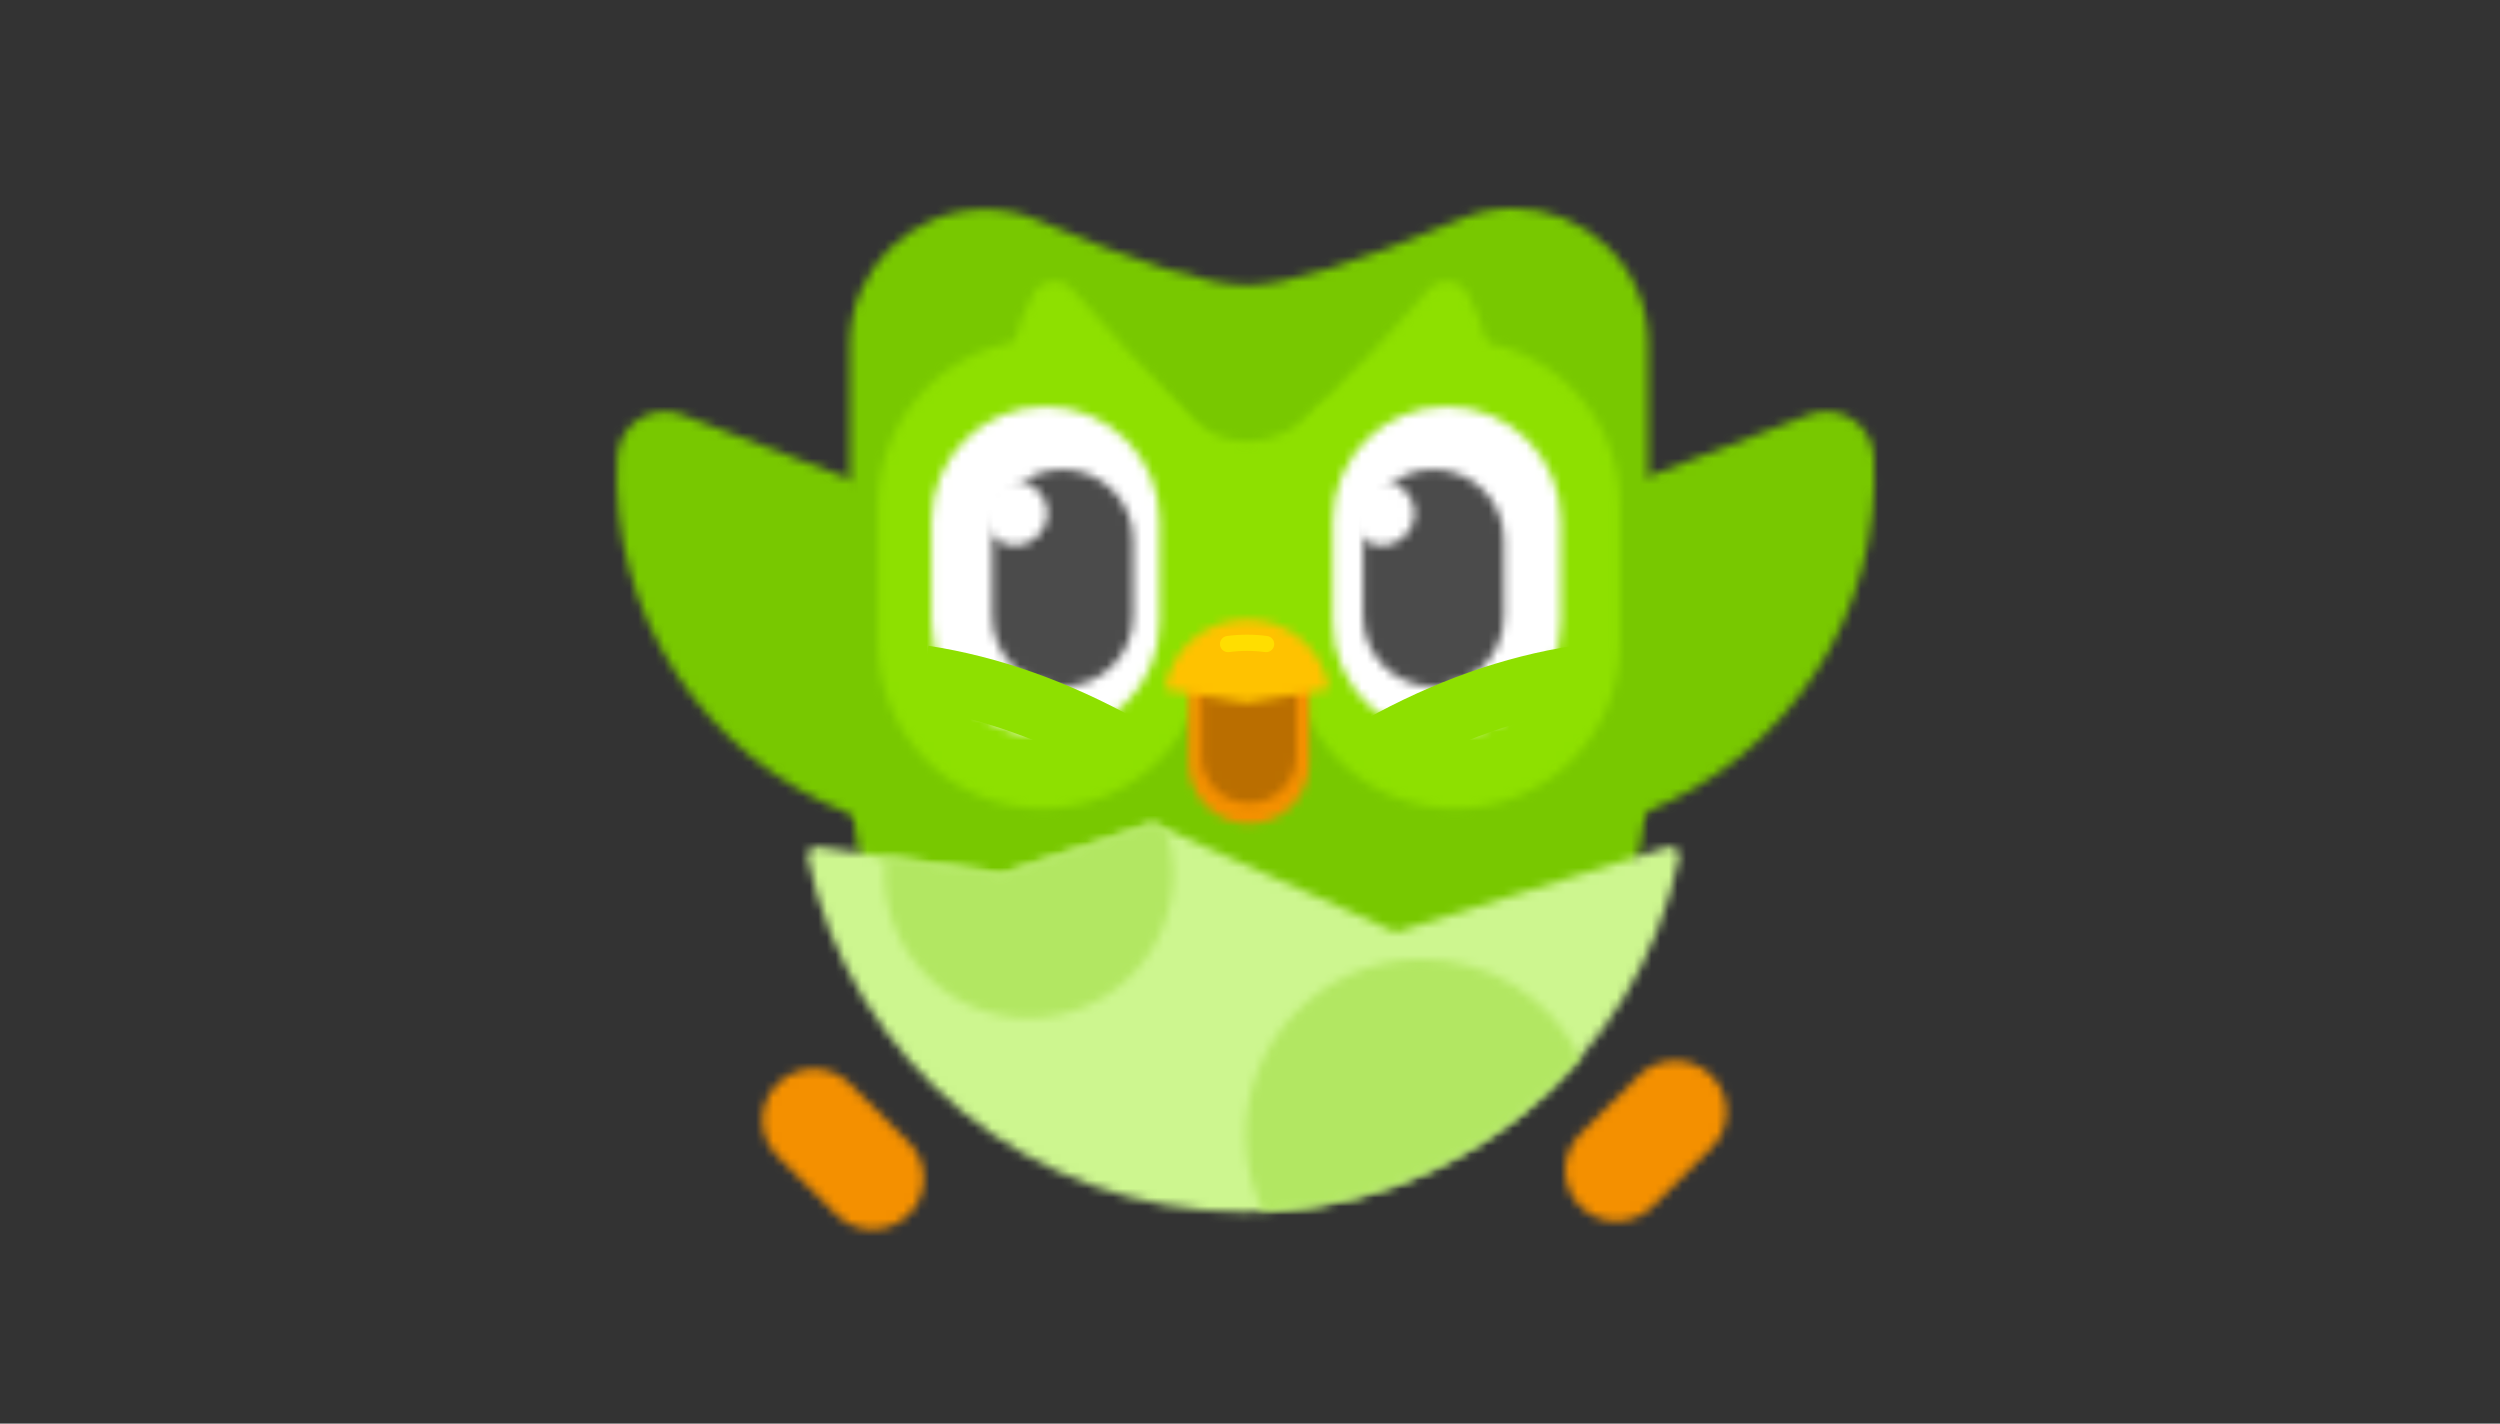 <?xml version="1.0" encoding="UTF-8"?>
<svg width="288px" height="164px" viewBox="0 0 288 164" version="1.1" xmlns="http://www.w3.org/2000/svg" xmlns:xlink="http://www.w3.org/1999/xlink">
    <rect x="0" y="0" width="288" height="164" fill="#333333" stroke="none"/>
    <!-- Generator: Sketch 58 (84663) - https://sketch.com -->
    <title>22_kidduo</title>
    <desc>Created with Sketch.</desc>
    <defs>
        <path d="M7.558,0.465 L72.446,25.351 C75.924,26.685 77.085,31.029 74.738,33.929 C63.464,47.865 44.231,53.097 27.088,46.522 C9.944,39.947 -0.845,23.2 0.11,5.307 C0.309,1.583 4.08,-0.869 7.558,0.465 Z" id="path-1"></path>
        <path d="M68.539,0.465 C72.017,-0.869 75.788,1.583 75.987,5.307 C76.942,23.2 66.153,39.947 49.01,46.522 C31.867,53.097 12.633,47.865 1.359,33.929 C-0.987,31.029 0.173,26.685 3.651,25.351 L68.539,0.465 Z" id="path-3"></path>
        <path d="M22.196,1.384 C33.799,6.362 41.812,8.852 46.236,8.852 C50.699,8.852 58.883,6.318 70.789,1.251 C78.708,-2.12 87.861,1.567 91.232,9.487 C92.053,11.417 92.476,13.493 92.476,15.59 L92.476,64.19 C92.476,89.598 71.879,110.195 46.471,110.195 C21.063,110.195 0.466,89.598 0.466,64.19 L0.466,15.705 C0.466,7.098 7.444,0.121 16.051,0.121 C18.163,0.121 20.254,0.551 22.196,1.384 Z" id="path-5"></path>
        <path d="M1.987,1.937 C4.3,-0.365 8.038,-0.365 10.352,1.937 L17.119,8.67 C19.417,10.957 19.427,14.674 17.14,16.972 C17.133,16.979 17.126,16.986 17.119,16.993 C14.806,19.295 11.068,19.295 8.754,16.993 L1.987,10.26 C-0.312,7.973 -0.321,4.256 1.966,1.958 C1.973,1.951 1.98,1.944 1.987,1.937 Z" id="path-7"></path>
        <path d="M16.894,2.032 C16.901,2.039 16.908,2.046 16.915,2.053 C19.201,4.351 19.192,8.068 16.894,10.355 L10.126,17.088 C7.813,19.39 4.074,19.39 1.761,17.088 C1.754,17.081 1.747,17.074 1.74,17.067 C-0.547,14.769 -0.537,11.052 1.761,8.765 L8.529,2.032 C10.842,-0.27 14.58,-0.27 16.894,2.032 Z" id="path-9"></path>
        <path d="M39.509,0.577 C39.815,0.426 40.174,0.433 40.474,0.596 L68.04,12.924 L99.34,3.153 C100.106,2.914 100.847,3.589 100.682,4.377 C95.738,28.007 74.868,45.197 50.488,45.197 C26.108,45.197 5.238,28.007 0.294,4.377 C0.144,3.659 0.752,3.01 1.476,3.117 L22.712,6.233 L39.509,0.577 Z" id="path-11"></path>
        <path d="M39.036,11.375 C30.035,21.785 16.972,28.46 2.514,29.093 C1.281,26.536 0.569,23.678 0.516,20.653 C0.319,9.453 9.245,0.215 20.452,0.02 C28.58,-0.121 35.676,4.534 39.036,11.375 L39.036,11.375 Z" id="path-13"></path>
        <path d="M32.829,1.114 C33.312,2.626 33.586,4.232 33.616,5.901 C33.777,15.091 26.453,22.671 17.258,22.831 C8.063,22.99 0.478,15.669 0.316,6.479 C0.303,5.726 0.34,4.983 0.424,4.254 L13.908,6.233 L30.705,0.577 C31.01,0.426 31.37,0.433 31.67,0.596 L32.829,1.114 L32.829,1.114 Z" id="path-15"></path>
        <path d="M0.714,25.784 L23.266,0.984 C24.474,-0.345 26.652,-0.11 27.567,1.448 C31.961,8.937 31.017,18.484 25.059,25.036 C19.1,31.588 9.61,33.516 1.63,29.971 C-0.031,29.233 -0.495,27.113 0.714,25.784 Z" id="path-17"></path>
        <path d="M29.921,25.784 C31.13,27.113 30.666,29.233 29.005,29.971 C21.024,33.516 11.534,31.588 5.576,25.036 C-0.382,18.484 -1.327,8.937 3.067,1.448 C3.982,-0.11 6.16,-0.345 7.369,0.984 L29.921,25.784 Z" id="path-19"></path>
        <path d="M4.044,1.116 C8.875,6.472 15.36,6.436 20.189,1.116 C23.408,-2.431 24.533,7.727 23.566,31.59 L0.895,31.59 C-0.227,7.703 0.823,-2.455 4.044,1.116 Z" id="path-21"></path>
        <path d="M19.077,0.127 C29.542,0.127 38.026,8.611 38.026,19.077 L38.026,35.178 C38.026,45.643 29.542,54.127 19.077,54.127 C8.611,54.127 0.127,45.643 0.127,35.178 L0.127,19.077 C0.127,8.611 8.611,0.127 19.077,0.127 Z" id="path-23"></path>
        <path d="M18.969,0.127 C29.435,0.127 37.919,8.611 37.919,19.077 L37.919,35.178 C37.919,45.643 29.435,54.127 18.969,54.127 C8.503,54.127 0.019,45.643 0.019,35.178 L0.019,19.077 C0.019,8.611 8.503,0.127 18.969,0.127 Z" id="path-25"></path>
        <path d="M13.191,0.042 C20.45,0.042 26.335,5.927 26.335,13.186 L26.335,24.873 C26.335,32.133 20.45,38.017 13.191,38.017 C5.931,38.017 0.046,32.133 0.046,24.873 L0.046,13.186 C0.046,5.927 5.931,0.042 13.191,0.042 Z" id="path-27"></path>
        <path d="M13.322,0.042 C20.581,0.042 26.466,5.927 26.466,13.186 L26.466,24.873 C26.466,32.133 20.581,38.017 13.322,38.017 C6.063,38.017 0.178,32.133 0.178,24.873 L0.178,13.186 C0.178,5.927 6.063,0.042 13.322,0.042 Z" id="path-29"></path>
        <path d="M8.163,0.035 C12.64,0.035 16.269,3.664 16.269,8.141 L16.269,16.954 C16.269,21.431 12.64,25.06 8.163,25.06 C3.687,25.06 0.058,21.431 0.058,16.954 L0.058,8.141 C0.058,3.664 3.687,0.035 8.163,0.035 Z" id="path-31"></path>
        <path d="M8.43,0.035 C12.906,0.035 16.535,3.664 16.535,8.141 L16.535,16.954 C16.535,21.431 12.906,25.06 8.43,25.06 C3.953,25.06 0.324,21.431 0.324,16.954 L0.324,8.141 C0.324,3.664 3.953,0.035 8.43,0.035 Z" id="path-33"></path>
        <path d="M7.112,0.269 C10.956,0.269 14.073,3.385 14.073,7.23 L14.073,15.26 C14.073,19.104 10.956,22.22 7.112,22.22 C3.268,22.22 0.152,19.104 0.152,15.26 L0.152,7.23 C0.152,3.385 3.268,0.269 7.112,0.269 Z" id="path-35"></path>
        <path d="M5.559,0.059 C8.569,0.059 11.01,2.5 11.01,5.511 L11.01,11.8 C11.01,14.811 8.569,17.251 5.559,17.251 C2.548,17.251 0.107,14.811 0.107,11.8 L0.107,5.511 C0.107,2.5 2.548,0.059 5.559,0.059 Z" id="path-37"></path>
        <path d="M0.102,7.967 C0.841,3.536 4.797,0.237 9.467,0.237 C14.137,0.237 18.092,3.536 18.831,7.967 L18.882,8.272 L9.413,9.845 L0.051,8.272 L0.102,7.967 Z" id="path-39"></path>
        <path d="M3.989,7.78 C1.932,7.78 0.264,6.109 0.264,4.048 C0.264,1.987 1.932,0.317 3.989,0.317 C6.045,0.317 7.713,1.987 7.713,4.048 C7.713,6.109 6.045,7.78 3.989,7.78 Z" id="path-41"></path>
        <path d="M3.802,7.78 C1.745,7.78 0.078,6.109 0.078,4.048 C0.078,1.987 1.745,0.317 3.802,0.317 C5.859,0.317 7.526,1.987 7.526,4.048 C7.526,6.109 5.859,7.78 3.802,7.78 Z" id="path-43"></path>
    </defs>
    <g id="22_kidduo" stroke="none" stroke-width="1" fill="none" fill-rule="evenodd">
        <g id="kid_duo" transform="translate(71, 24)">
            <g id="Group-3" transform="translate(0, 23.305)">
                <mask id="mask-2" fill="white">
                    <use xlink:href="#path-1"></use>
                </mask>
                <g id="Clip-2"></g>
                <polygon id="Fill-1" fill="#78C800" mask="url(#mask-2)" points="-3.696 -6.302 84.412 4.517 77.694 59.225 -10.413 48.407"></polygon>
            </g>
            <g id="Group-6" transform="translate(68.88, 23.305)">
                <mask id="mask-4" fill="white">
                    <use xlink:href="#path-3"></use>
                </mask>
                <g id="Clip-5"></g>
                <polygon id="Fill-4" fill="#78C800" mask="url(#mask-4)" points="79.793 -6.302 -8.314 4.517 -1.597 59.225 86.51 48.407"></polygon>
            </g>
            <g id="Group-9" transform="translate(26.413, 0)">
                <mask id="mask-6" fill="white">
                    <use xlink:href="#path-5"></use>
                </mask>
                <g id="Clip-8"></g>
                <polygon id="Fill-7" fill="#78C800" mask="url(#mask-6)" points="-4.713 115.374 97.655 115.374 97.655 -5.177 -4.713 -5.177"></polygon>
            </g>
            <g id="Group-12" transform="translate(16.573, 98.918)">
                <mask id="mask-8" fill="white">
                    <use xlink:href="#path-7"></use>
                </mask>
                <g id="Clip-11"></g>
                <polygon id="Fill-10" fill="#F49000" mask="url(#mask-8)" points="-9.499 6.098 6.186 -9.587 28.605 12.832 12.92 28.517"></polygon>
            </g>
            <g id="Group-15" transform="translate(109.276, 97.882)">
                <mask id="mask-10" fill="white">
                    <use xlink:href="#path-9"></use>
                </mask>
                <g id="Clip-14"></g>
                <polygon id="Fill-13" fill="#F49000" mask="url(#mask-10)" points="28.379 6.193 12.694 -9.492 -9.725 12.927 5.961 28.612"></polygon>
            </g>
            <g id="Group-25" transform="translate(21.752, 70.434)">
                <g id="Group-18">
                    <mask id="mask-12" fill="white">
                        <use xlink:href="#path-11"></use>
                    </mask>
                    <g id="Clip-17"></g>
                    <polygon id="Fill-16" fill="#CDF68F" mask="url(#mask-12)" points="-4.907 50.376 105.884 50.376 105.884 -4.71 -4.907 -4.71"></polygon>
                </g>
                <g id="Group-21" transform="translate(50.236, 16.055)">
                    <mask id="mask-14" fill="white">
                        <use xlink:href="#path-13"></use>
                    </mask>
                    <g id="Clip-20"></g>
                    <polygon id="Fill-19" fill="#B2E762" mask="url(#mask-14)" points="-5.107 -4.714 45.833 -5.603 46.722 45.315 -4.218 46.205"></polygon>
                </g>
                <g id="Group-24" transform="translate(8.804, 0)">
                    <mask id="mask-16" fill="white">
                        <use xlink:href="#path-15"></use>
                    </mask>
                    <g id="Clip-23"></g>
                    <polygon id="Fill-22" fill="#B2E762" mask="url(#mask-16)" points="-5.243 -15.248 38.413 -16.01 39.175 27.628 -4.481 28.39"></polygon>
                </g>
            </g>
            <g id="Group-28" transform="translate(70.434, 8.286)">
                <mask id="mask-18" fill="white">
                    <use xlink:href="#path-17"></use>
                </mask>
                <g id="Clip-27"></g>
                <polygon id="Fill-26" fill="#8EE000" mask="url(#mask-18)" points="-7.9 30.777 14.693 -11.715 43.135 3.408 20.542 45.9"></polygon>
            </g>
            <g id="Group-31" transform="translate(45.057, 8.286)">
                <mask id="mask-20" fill="white">
                    <use xlink:href="#path-19"></use>
                </mask>
                <g id="Clip-30"></g>
                <polygon id="Fill-29" fill="#8EE000" mask="url(#mask-20)" points="38.535 30.777 15.941 -11.715 -12.501 3.408 10.093 45.9"></polygon>
            </g>
            <g id="Group-34" transform="translate(60.594, 21.752)">
                <mask id="mask-22" fill="white">
                    <use xlink:href="#path-21"></use>
                </mask>
                <g id="Clip-33"></g>
                <polygon id="Fill-32" fill="#8EE000" mask="url(#mask-22)" points="-4.719 36.769 29.08 36.769 29.08 -4.76 -4.719 -4.76"></polygon>
            </g>
            <g id="Group-37" transform="translate(30.038, 15.019)">
                <mask id="mask-24" fill="white">
                    <use xlink:href="#path-23"></use>
                </mask>
                <g id="Clip-36"></g>
                <polygon id="Fill-35" fill="#8EE000" mask="url(#mask-24)" points="-5.052 59.306 43.205 59.306 43.205 -5.052 -5.052 -5.052"></polygon>
            </g>
            <g id="Group-40" transform="translate(77.684, 15.019)">
                <mask id="mask-26" fill="white">
                    <use xlink:href="#path-25"></use>
                </mask>
                <g id="Clip-39"></g>
                <polygon id="Fill-38" fill="#8EE000" mask="url(#mask-26)" points="-5.16 59.306 43.098 59.306 43.098 -5.052 -5.16 -5.052"></polygon>
            </g>
            <g id="Group-43" transform="translate(36.253, 22.787)">
                <mask id="mask-28" fill="white">
                    <use xlink:href="#path-27"></use>
                </mask>
                <g id="Clip-42"></g>
                <polygon id="Fill-41" fill="#FFFFFF" mask="url(#mask-28)" points="-5.133 43.196 31.514 43.196 31.514 -5.137 -5.133 -5.137"></polygon>
            </g>
            <g id="Group-46" transform="translate(82.345, 22.787)">
                <mask id="mask-30" fill="white">
                    <use xlink:href="#path-29"></use>
                </mask>
                <g id="Clip-45"></g>
                <polygon id="Fill-44" fill="#FFFFFF" mask="url(#mask-30)" points="-5.001 43.196 31.645 43.196 31.645 -5.137 -5.001 -5.137"></polygon>
            </g>
            <g id="Group-49" transform="translate(85.971, 30.038)">
                <mask id="mask-32" fill="white">
                    <use xlink:href="#path-31"></use>
                </mask>
                <g id="Clip-48"></g>
                <polygon id="Fill-47" fill="#4B4B4B" mask="url(#mask-32)" points="-5.121 30.239 21.448 30.239 21.448 -5.144 -5.121 -5.144"></polygon>
            </g>
            <g id="Group-52" transform="translate(42.985, 30.038)">
                <mask id="mask-34" fill="white">
                    <use xlink:href="#path-33"></use>
                </mask>
                <g id="Clip-51"></g>
                <polygon id="Fill-50" fill="#4B4B4B" mask="url(#mask-34)" points="-4.855 30.239 21.714 30.239 21.714 -5.144 -4.855 -5.144"></polygon>
            </g>
            <g id="Group-55" transform="translate(65.773, 48.682)">
                <mask id="mask-36" fill="white">
                    <use xlink:href="#path-35"></use>
                </mask>
                <g id="Clip-54"></g>
                <polygon id="Fill-53" fill="#F49000" mask="url(#mask-36)" points="-5.027 27.399 19.252 27.399 19.252 -4.91 -5.027 -4.91"></polygon>
            </g>
            <g id="Group-58" transform="translate(67.326, 51.272)">
                <mask id="mask-38" fill="white">
                    <use xlink:href="#path-37"></use>
                </mask>
                <g id="Clip-57"></g>
                <polygon id="Fill-56" fill="#BA6E00" mask="url(#mask-38)" points="-5.072 22.43 16.189 22.43 16.189 -5.12 -5.072 -5.12"></polygon>
            </g>
            <g id="Group-61" transform="translate(63.183, 47.128)">
                <mask id="mask-40" fill="white">
                    <use xlink:href="#path-39"></use>
                </mask>
                <g id="Clip-60"></g>
                <polygon id="Fill-59" fill="#FFC200" mask="url(#mask-40)" points="-5.128 15.024 24.061 15.024 24.061 -4.942 -5.128 -4.942"></polygon>
            </g>
            <path d="M70.474,50.194 C71.935,50 73.395,50 74.856,50.194" id="Stroke-62" stroke="#FFDE00" stroke-width="1.868" stroke-linecap="round" stroke-linejoin="round"></path>
            <g id="Group-66" transform="translate(41.949, 31.074)">
                <mask id="mask-42" fill="white">
                    <use xlink:href="#path-41"></use>
                </mask>
                <g id="Clip-65"></g>
                <polygon id="Fill-64" fill="#FFFFFF" mask="url(#mask-42)" points="-4.915 12.959 12.892 12.959 12.892 -4.862 -4.915 -4.862"></polygon>
            </g>
            <g id="Group-69" transform="translate(84.417, 31.074)">
                <mask id="mask-44" fill="white">
                    <use xlink:href="#path-43"></use>
                </mask>
                <g id="Clip-68"></g>
                <polygon id="Fill-67" fill="#FFFFFF" mask="url(#mask-44)" points="-5.101 12.959 12.705 12.959 12.705 -4.862 -5.101 -4.862"></polygon>
            </g>
            <g id="Group-74" transform="translate(35.217, 53.861)" stroke="#8EE000" stroke-width="7.301">
                <path d="M0.17,0.139 C7.8,1.31 15.431,4.017 23.062,8.26" id="Stroke-70"></path>
                <path d="M75.639,0.139 C68.008,1.31 60.378,4.017 52.747,8.26" id="Stroke-72"></path>
            </g>
        </g>
    </g>
</svg>
